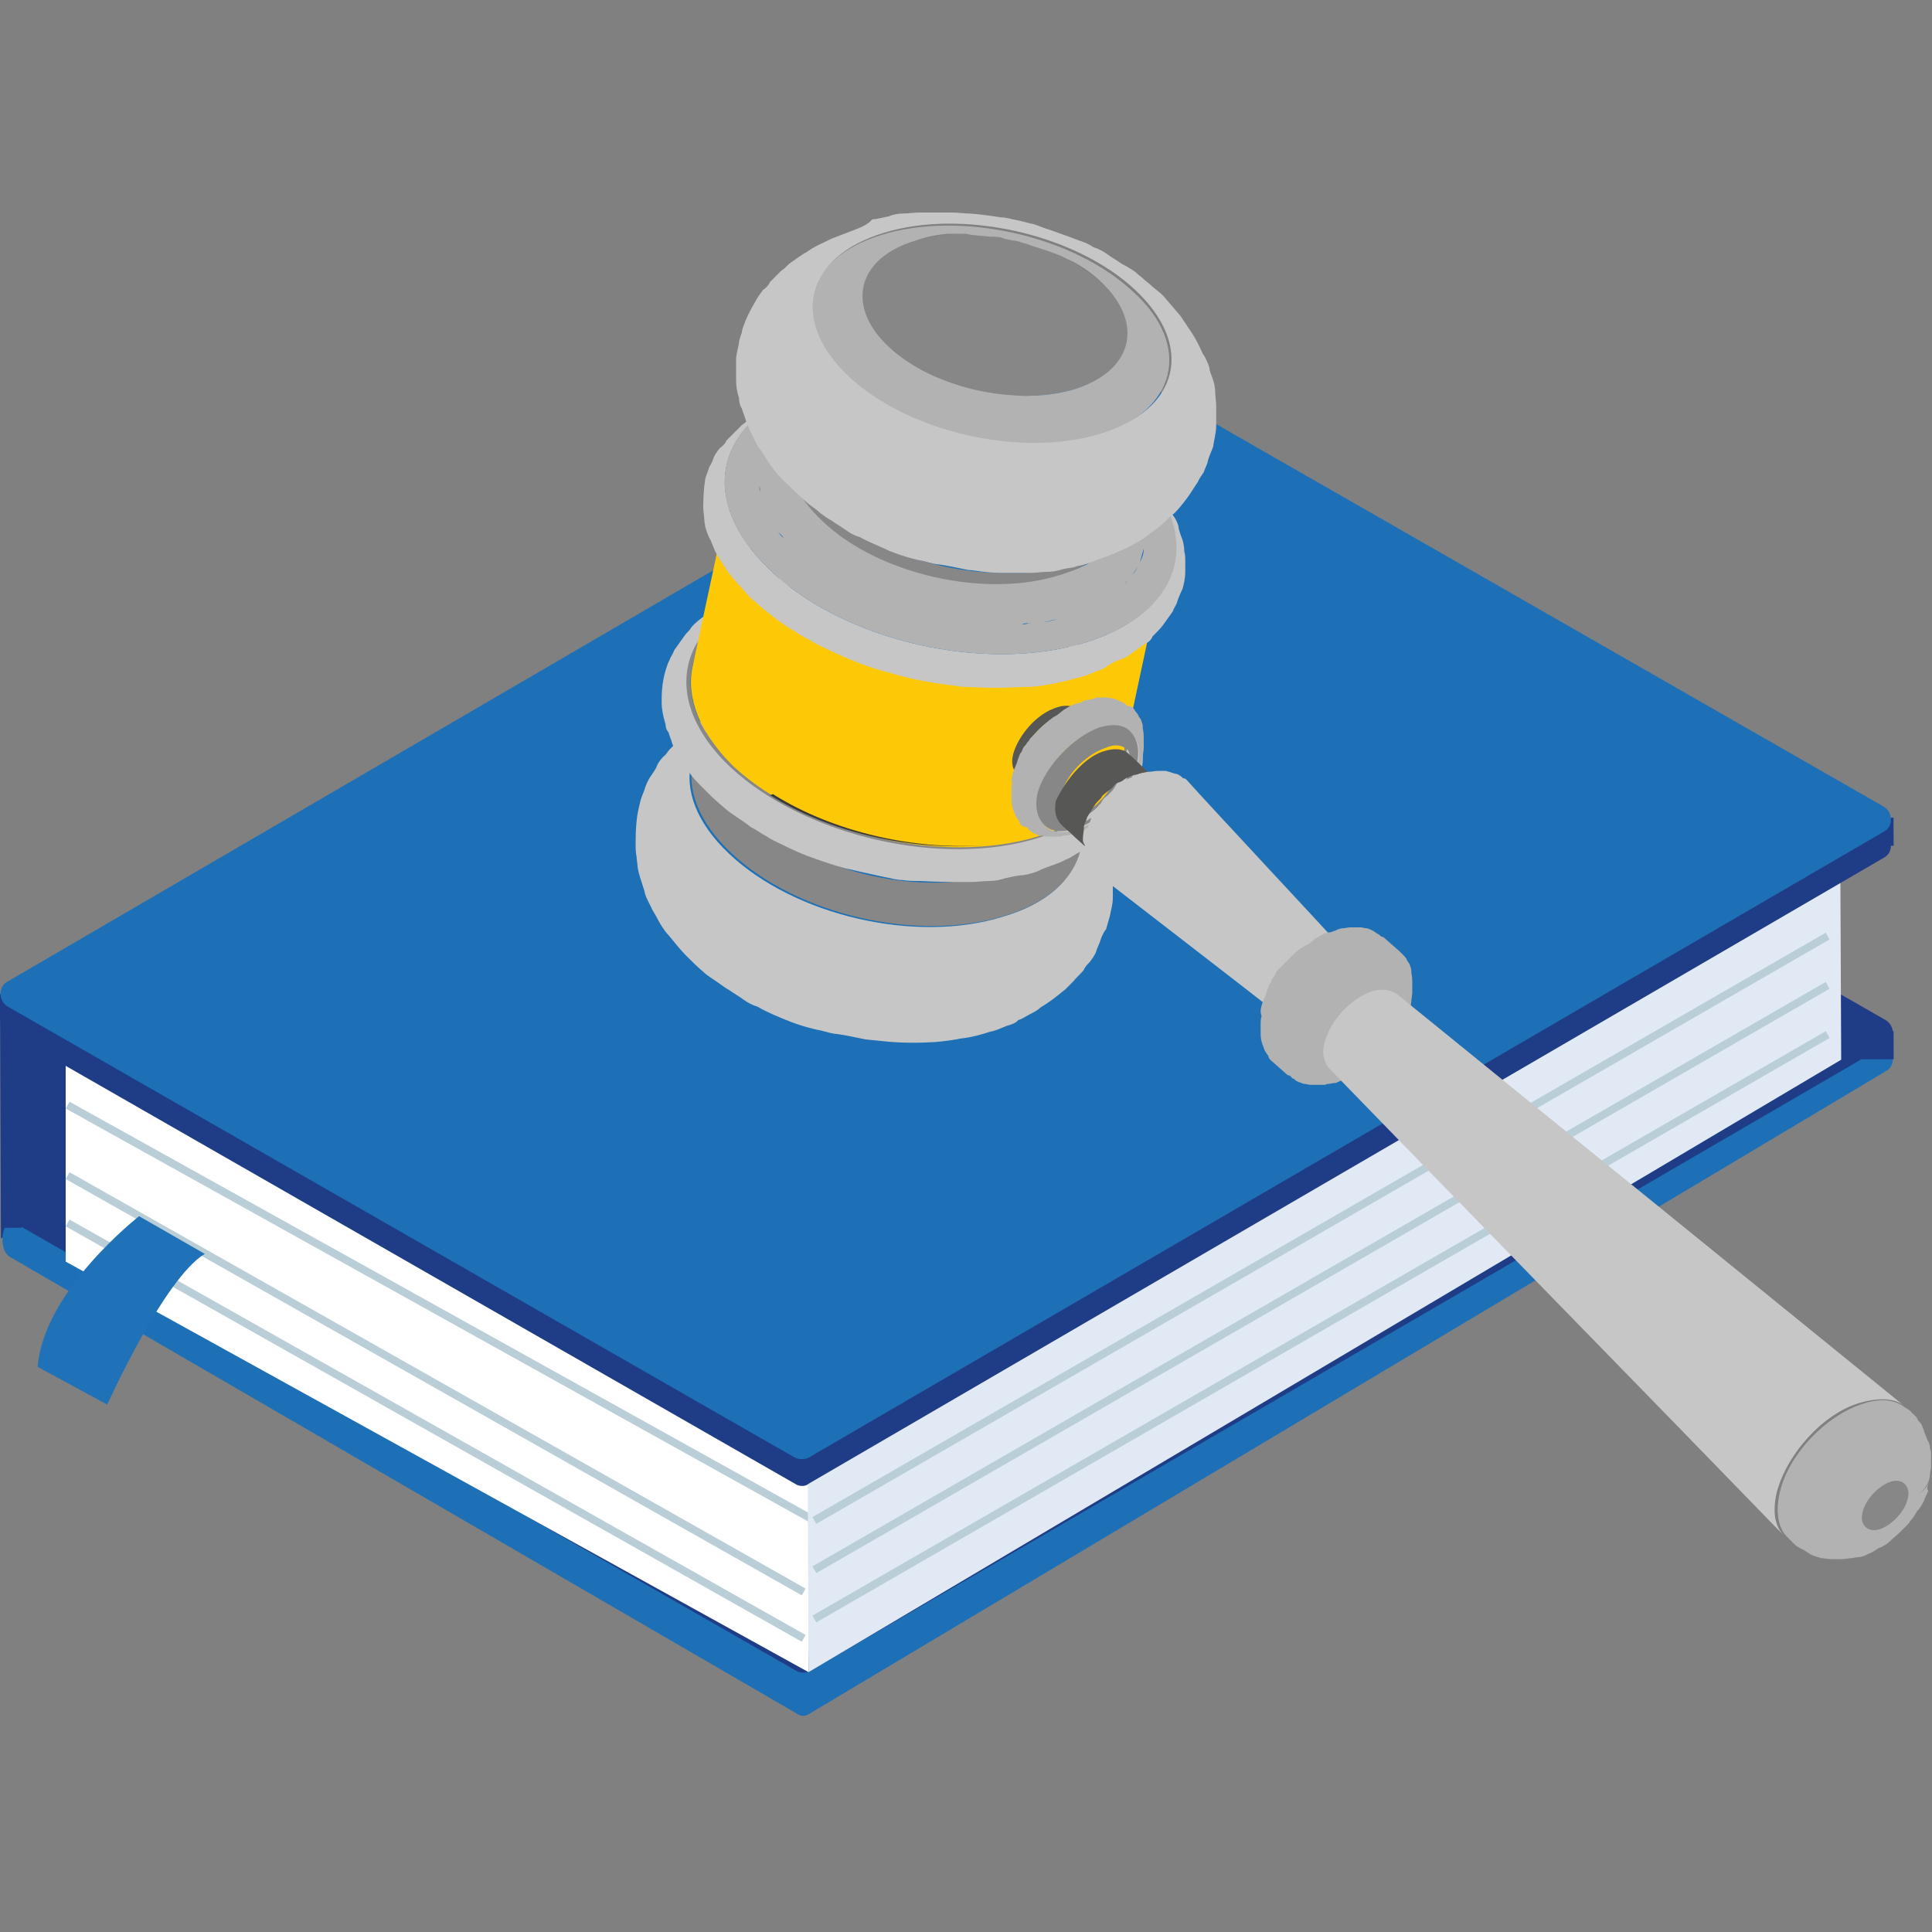 <svg id="Layer_1" xmlns="http://www.w3.org/2000/svg" viewBox="0 0 200 200"><rect x="0" y="0" width="200" height="200" fill="#808080" stroke="none"/><style>.st2{fill:#1f3c87}.st3{fill:#1d70b6}.st4{fill:#fff}.st5{fill:none;stroke:#baced8;stroke-width:.807;stroke-miterlimit:10}.st8{fill:#c6c6c6}.st9{fill:#878787}.st11{fill:#b2b2b2}.st13{fill:#575756}</style><g id="Layer_2_1_"><path class="st2" d="M.1 128.2l112.1-66.1v-22L0 103.3z"/><path class="st3" d="M82.5 177.4L1 130.1c-1-.6-1-3 0-3.6l111.2-64.9c.4-.3 1.1-.3 1.5 0l81.5 46.7c1 .6 1 2.1 0 2.6L83.8 177.4c-.4.3-.9.3-1.3 0z"/><path transform="matrix(1 -.004 .004 1 -.473 .005)" class="st2" d="M.1 124.6h2.1v2.5H.1z"/><path transform="matrix(1 -.004 .004 1 -.406 .733)" class="st2" d="M192.7 106.8h3.3v2.9h-3.3z"/><path class="st2" d="M82.5 173L1 126.3c-1-.6-1-2.1 0-2.6l111.2-64.8c.4-.3 1.1-.3 1.5 0l81.5 46.7c1 .6 1 2.1 0 2.6L83.8 173c-.4.2-.9.2-1.3 0z"/><path class="st4" d="M83.7 173.1L6.8 130.6v-24.9L84 150.6z"/><path class="st5" d="M7 121.7l76.2 43.1M7 114.4l77.3 43M7 126.6l76.2 43"/><path d="M14.4 125.9s-9.9 7.7-10.5 15.6l7.2 3.9s5.9-13.1 10.1-15.6l-6.8-3.9z" fill="#1f71b8"/><path fill="#e1eaf4" d="M83.7 173.1l106.9-63.4-.1-22-106.9 61z"/><path class="st2" d="M82.3 153.6L.8 106.9c-1-.6-1-2.1 0-2.6L112 39.5c.4-.3 1.1-.3 1.5 0L195 86.2c1 .6 1 2.1 0 2.6L83.7 153.6c-.3.3-1 .3-1.4 0z"/><path transform="rotate(-.217 1.04 104.19)" class="st2" d="M0 102.9h2.1v2.5H0z"/><path transform="matrix(1 -.004 .004 1 -.323 .733)" class="st2" d="M192.7 84.7h3.3v2.9h-3.3z"/><path class="st3" d="M82.3 150.9L.8 104.2c-1-.6-1-2.1 0-2.6L112 36.8c.4-.3 1.1-.3 1.5 0L195 83.5c1 .6 1 2.1 0 2.6L83.7 150.9c-.4.2-1 .2-1.4 0z"/><path class="st5" d="M189.2 96.9L84.3 157.4M189.2 102L84.3 162.5M189.2 107.1L84.3 167.6"/><g><path class="st8" d="M78 72.1c-.7.3-1.8.6-2.5 1-.4.1-.8.4-1.2.6-.6.3-1.4.8-1.9 1.1-.4.3-1 .7-1.4 1.1-.3.1-.6.4-.7.7l-1 1c-.1.1-.4.6-.6.7-.3.3-.6.7-.7 1-.1.3-.4.7-.6 1-.3.4-.6 1.1-.7 1.5-.1.3-.3.7-.4 1.1 0 .1-.3 1-.4 2.1-.1 1-.1 1.8-.1 2.3 0 .4 0 1 .1 1.4 0 .3.1.7.1 1 .1.8.4 1.5.7 2.5.1.6.4 1.1.7 1.7.1.3.4.7.6 1.1.3.6.8 1.4 1.2 1.8.6.7 1.2 1.5 1.8 2.1s1.2 1.2 1.8 1.7c.4.4 1.1.8 1.5 1.1.4.3 1 .7 1.2.8.4.3 1.1.7 1.5 1 .4.3 1 .6 1.4.7 1.2.7 2.3 1.1 3 1.4 1.7.7 3.2 1 3.2 1 .6.1 1.1.3 1.7.4 1 .1 2.3.4 3.3.6 1.1.1 2.8.3 3.3.3 0 0 1.5.1 3.3 0 .4 0 1.8-.1 3.3-.4 1-.1 2.1-.4 3-.7.6-.1 1.2-.4 1.7-.6.4-.1 1-.3 1.2-.6.4-.1.8-.4 1.2-.6s.8-.4 1.1-.7c1-.6 1.5-1 2.6-1.9l.8-.8c.3-.4.8-.8 1.1-1.2.1-.3.4-.6.6-.8.3-.4.6-.8.7-1.2.1-.3.3-.7.4-1 .1-.4.4-1 .6-1.2.1-.4.3-1 .4-1.4.1-.6.3-1.1.3-1.9v-1.8c0-.3 0-.8-.1-1.1 0-.4-.1-.8-.1-1.1-.1-.6-.3-1.2-.4-1.8l-.8-2.2c-.4-1-.7-1.2-1.4-2.3-.3-.6-.8-1.1-1.2-1.5-.6-.6-1.2-1.4-1.8-1.9-.7-.6-1.5-1.4-2.2-1.8-.6-.4-1.2-.8-1.7-1.1-.4-.3-1.1-.7-1.5-1-.4-.3-1-.6-1.4-.7-.4-.3-1.1-.6-1.5-.7-1-.4-2.2-.8-3-1.1-.4-.1-1.1-.4-1.7-.6-.6-.1-1.1-.3-1.7-.4-.6-.1-1.1-.3-1.7-.3-1.8-.3-3.3-.4-3.3-.4-1.5-.1-2.2-.1-3.3-.1h-1.7c-.6 0-1.1.1-1.7.1-.4 0-1.1.1-1.5.1-.6.1-1.2.3-1.7.3-.5.2-1.2.4-1.8.6.6-.1 1-.1 1.5 0 9-2.8 21.5.1 28.3 6.5 6.8 6.4 5 13.7-4 16.3-9 2.8-21.5-.1-28.3-6.5-6.8-6.4-5-13.7 4-16.3-.5-.2-1-.2-1.5 0z"/><path class="st9" d="M104 94.8c-9 2.8-21.5-.1-28.3-6.5-6.8-6.4-5-13.7 4-16.3 9-2.8 21.5.1 28.3 6.5 6.8 6.3 4.8 13.7-4 16.3zm3.5-16.5c-6.5-6.1-18.8-8.8-27.3-6.2-4.4 1.4-6.9 3.9-7.6 6.8 1.2-.3 2.2-1 2.5-2.1-.6 2.5.6 5.4 3.5 8.1 5.8 5.5 16.9 8 24.6 5.5 3.9-1.2 6.2-3.5 6.9-6.1-.3 1.1.3 2.2 1.4 3 .2-2.7-.9-5.9-4-9z"/><path class="st8" d="M79.1 60.7c-.8.3-1.9.7-2.6 1-.4.1-1.1.6-1.5.7-.3.1-.7.4-1 .6-.4.3-1 .7-1.4 1-.4.3-1 .8-1.2 1.2-.1.1-.4.4-.6.7-.3.4-.7 1-1 1.4-.1.3-.3.6-.4.8-.1.3-.3.6-.3.7-.7 1.9-.6 3.5-.6 4.1 0 .4.1 1.1.4 2.1 0 .3.1.6.3.8.1.4.3.8.4 1.2.1.3.3.6.4.8.3.4.6 1 .8 1.4.4.6 1 1.4 1.5 1.9l1.4 1.4c.7.6 1.5 1.4 2.3 1.9.6.4 1.2.8 1.7 1.2.6.3 1.1.7 1.7 1 .4.3 1.1.6 1.5.8 1.2.6 2.3 1.1 3.5 1.5 1.7.6 3 1 3.6 1.1 1.7.4 3.2.7 3.6.8.6.1 1.2.3 1.8.3.6.1 1.2.1 1.8.1 0 0 1.7.1 3.6.1h1.8c.6 0 1.2-.1 1.8-.1s1.1-.1 1.7-.3c.6-.1 1.2-.3 1.8-.3.6-.1 1.4-.3 1.9-.6.7-.3 1.8-.6 2.5-1 .3-.1.8-.4 1.1-.6.6-.3 1.2-.7 1.8-1.1.3-.1.6-.4.8-.6.4-.3.8-.7 1.1-1 .3-.3.6-.7.8-1 .3-.4.7-.8.8-1.2.1-.3.4-.6.6-.8.1-.3.3-.6.4-.8.1-.4.3-1 .4-1.2.1-.3.1-.7.1-1 0-.3.1-.7.1-1.1 0-.6 0-1.1-.1-1.7 0-.4-.1-1-.3-1.4 0-.3-.1-.6-.3-.8-.1-.4-.4-1.1-.6-1.5-.1-.3-.3-.7-.6-1-.3-.6-.8-1.4-1.2-1.9-.4-.7-1.2-1.4-1.8-1.9s-1.2-1.1-1.7-1.5c-.4-.4-1.1-.8-1.5-1.1-.8-.6-1.9-1.2-2.9-1.8-2.3-1.4-4.4-2.1-5.1-2.3-.6-.1-1.2-.4-1.8-.6-.6-.1-1.2-.4-1.8-.6s-1.2-.3-1.8-.4c-.6-.1-1.2-.3-1.8-.4-.6-.1-1.2-.3-1.8-.3-1.1-.1-2.6-.3-3.7-.3h-3.6c-.6 0-1.2.1-1.8.1s-1.2.1-1.7.3c-.6.1-1.2.3-1.7.3-.2.5-1 .7-1.6.9.3-.1.7 0 1 .3 10.1-3 24.3.1 31.9 7.2 7.6 7 5.5 15.3-4.4 18.4-10.1 3-24.3-.1-31.9-7.2-7.6-7-5.5-15.3 4.4-18.4-.3-.3-.5-.5-1-.3z"/><path class="st9" d="M80.4 61.2s-.1-.1-.3-.1c-10.1 3-12 11.3-4.4 18.4 7.6 7 21.8 10.4 31.9 7.2 10.1-3 12-11.3 4.4-18.4-7.6-7-21.8-10.4-31.9-7.2.2 0 .3.1.3.1 9.8-3 23.9.1 31.4 7.2 7.5 6.9 5.5 15.1-4.4 18.1-9.8 3-23.9-.1-31.4-7.2-7.5-7-5.4-15 4.4-18.1z"/><path d="M75.4 51.7L71.7 69c-.7 3.2.7 6.9 4.3 10.4 7.5 6.9 21.5 10.2 31.4 7.2 5-1.5 8-4.4 8.7-7.7l3.7-17.3c-.7 3.3-3.7 6.2-8.7 7.7-9.8 3-23.9-.1-31.4-7.2-3.6-3.5-5-7.2-4.3-10.4z" fill="#fdc907"/><path class="st8" d="M83.7 40.1c-.7.3-1.8.6-2.5 1-.3.1-.8.4-1.1.6-.4.1-.8.4-1.2.7-.4.3-1 .7-1.4 1-.1.1-.4.4-.7.6l-1 1-.6.6c-.1.3-.4.6-.7.8-.3.4-.6.8-.7 1.2-.1.3-.3.6-.4.8-.1.4-.3.8-.4 1.2 0 .3-.1.6-.1.8-.1 1-.1 1.9-.1 2.1 0 .4.1 1 .1 1.2 0 .3.1.6.1.8.1.4.3 1 .6 1.5.1.3.3.7.4 1 .3.6.7 1.2 1.1 1.8.4.7 1.1 1.4 1.7 2.1.4.4.8 1 1.4 1.4.7.7 1.7 1.4 2.3 1.9.6.4 1.1.8 1.7 1.1.4.3 1.1.7 1.7 1 .4.3 1.1.6 1.5.8 2.5 1.2 4.8 2.1 6.9 2.6 3.3 1 6.2 1.2 7.3 1.4.7 0 1.9.1 3.6.1 1.2 0 2.5-.1 3.6-.1 1.1-.1 2.2-.3 3.5-.6.4-.1 1.1-.3 1.5-.4.6-.1 1.1-.4 1.7-.6.4-.1 1-.4 1.2-.6.4-.3 1.1-.6 1.5-.7.3-.1.7-.4 1-.6.4-.3 1-.7 1.4-1 .3-.1.6-.4.7-.7.4-.4.8-.8 1.1-1.2.3-.4.7-1 1-1.4.1-.3.3-.6.4-.8.1-.4.4-1.1.6-1.5.1-.3.3-1.1.3-1.8v-1.1c0-.3 0-.7-.1-1 0-.4-.1-1.1-.3-1.5-.1-.3-.3-.8-.3-1.1-.1-.4-.3-.8-.6-1.2-.1-.3-.3-.6-.4-.8-.3-.4-.7-1.1-1-1.5-.4-.6-1.1-1.4-1.5-1.9-.7-.8-1.2-1.2-2.2-2.1-.4-.4-1.1-.8-1.5-1.2-.8-.6-1.9-1.2-2.8-1.8-.6-.3-1.2-.7-1.8-1-.6-.3-1.2-.6-1.7-.8-.6-.3-1.2-.6-1.7-.7-.6-.1-1.2-.4-1.8-.6l-1.8-.6c-.6-.1-1.2-.3-1.8-.4-.6-.1-1.2-.3-1.8-.4-.6-.1-1.2-.3-1.8-.3-1.1-.1-2.6-.3-3.6-.3h-3.6c-.6 0-1.2.1-1.8.1s-1.1.1-1.7.3c-.6.1-1.2.3-1.8.3-.2.1-1 .4-1.6.5h.6c10.4-3.2 25 .1 32.7 7.5 7.7 7.3 5.7 15.7-4.6 18.9-10.4 3.2-25-.1-32.7-7.5S74 43.3 84.3 40.1c-.2 0-.3-.1-.6 0z"/><path class="st11" d="M112.4 66.5c-10.4 3.2-25-.1-32.7-7.5S74 43.3 84.3 40.1c10.4-3.2 25 .1 32.7 7.5 7.9 7.3 5.8 15.7-4.6 18.9zm-3-2.4c-.6.1-1.1.3-1.8.4.6-.1 1.2-.2 1.8-.4zm-2.6.4c-.3 0-.6 0-1 .1.3.1.6-.1 1-.1zm-1.4.2h-1 1zm-2.4.1h-1.4c.5-.1.9 0 1.4 0zm-2.4-.1c-.8 0-1.7-.1-2.3-.3.7.1 1.6.1 2.3.3zm-6.7-1.3c.4.1 1 .3 1.4.4.8.1 1.5.4 2.3.6-.8-.1-1.7-.3-2.3-.6-.4-.1-1-.2-1.4-.4-4.4-1.2-8.4-3.3-11.3-6.1l-1.2-1.2 1.2 1.2c2.9 2.8 6.9 4.9 11.3 6.1zm22.7-11.2c0-.1 0-.4-.1-.8-.1-.3-.1-.6-.3-.8-.1-.3-.3-.6-.4-.8-.1-.3-.4-.6-.6-.8-.6-.7-1-1.1-1.7-1.8-.3-.3-.7-.7-1.1-.8-.3-.3-.7-.6-1-.8l-2.1-1.4c-.4-.3-.8-.4-1.2-.7-.4-.1-.8-.4-1.2-.6-.8-.3-1.9-.7-2.6-1 0 0-1.2-.4-2.9-.8-2.8-.7-5.2-.8-7.3-.8-1.7 0-2.8.1-2.8.1-.4 0-1.1.1-1.5.3-.7.1-1.5.4-2.2.6-.4.1-1.1.4-1.5.6-.3.1-.6.3-.7.3-.3.1-.7.4-1 .6s-.6.4-.8.7l-.4.4c-.2-.1-.2-.1-.3.1s-.1.3-.3.4c0 .1-.1.1-.1.3 0 .1-.1.3-.1.3 0 .1-.1.3-.1.3 0 .1-.1.3-.1.4-.6 2.5.6 5.4 3.5 8.1 5.8 5.5 16.9 8 24.6 5.5 3.9-1.2 6.2-3.5 6.9-6.1 0-.1.1-.4.1-.7-.6 0-.7-.3-.7-.3zm-7.1-8.2c-.1 0-.1 0 0 0-.1 0-.1 0 0 0zM81.1 55.7c-.1-.3-.4-.4-.6-.7.2.3.3.4.6.7zm-2.4-4.8c0 .1.1.4.1.6 0 .1.1.4.1.6 0-.1-.1-.4-.1-.6-.1-.2-.1-.4-.1-.6 0-.1 0-.4-.1-.6 0 .3 0 .4.1.6zm-.1-1.4v0c0-.4 0-1 .1-1.4V48v.1c-.1.4-.1 1-.1 1.4zm.5-2.5c-.1.3-.1.4-.3.7.1-.3.2-.6.3-.7zm39.3 9.8c.1-.6.1-1.1.1-1.7.1.6 0 1.2-.1 1.7-.1.4-.3 1-.4 1.4.2-.4.4-.8.4-1.4zm-.6 1.7c-.1.4-.4.7-.6 1 .3-.3.5-.6.6-1zm-1.1 1.6c-.1.1-.1.3-.3.3.2 0 .2-.1.3-.3z"/><path class="st9" d="M84.8 52.4c-.6-.6-1.1-1-1.7-1.8-.3-.3-.4-.7-.7-1-.1-.1-.3-.4-.4-.7-.1-.4-.3-.7-.3-.8s-.1-.4-.1-.7v-.6-.3c0-.3 0-.3.1-.6-.6 2.5.6 5.4 3.5 8.1 5.8 5.5 16.9 8 24.6 5.5 3.9-1.2 6.2-3.5 6.9-6.1v.3c0 .2-.1.3-.1.3-.1.3-.3.6-.3.6 0 .1-.1.1-.1.3 0 .1-.1.3-.3.3 0 .1-.1.1-.3.3s-.3.3-.3.4c-.6.6-1 .8-1.2 1-.3.1-.6.4-.8.6-.1.1-.6.3-.7.3-.3.1-.6.3-.8.3-.3.1-.6.3-.8.3-.3.1-.7.3-1 .3-.4.1-1 .3-1.4.3-.7.1-1.4.3-2.6.3h-2.8c-3.5-.1-6.9-.8-10.1-2.1-1.4-.6-2.3-1-2.6-1.1-1-.4-1-.4-2.3-1.2-.3-.1-.7-.4-1-.7-.3-.3-.7-.6-1-.8-.7-.5-1.1-.7-1.4-1zM92 35.9c4.6 4.3 13.1 6.2 19.2 4.4s7.3-6.8 2.8-11c-4.6-4.3-13.1-6.2-19.2-4.4-6.1 1.8-7.4 6.8-2.8 11z"/><path class="st11" d="M113.7 45.1c-8.1 2.5-19.8-.1-26-5.9-6.2-5.8-4.6-12.4 3.6-14.9s19.8.1 26 5.9c6.2 5.6 4.5 12.4-3.6 14.9zm.5-16.1c.1 0 .1.1.3.1-.1.1-.1.1-.3-.1zm-.2.2c-.8-.8-1.8-1.5-2.9-2.1-.7-.3-1.2-.6-1.5-.7-.7-.3-1.7-.6-2.3-.8-.4-.1-.8-.3-1.2-.4-.4-.1-.8-.3-1.2-.3-.4-.1-.8-.1-1.2-.3-.4-.1-.8-.1-1.2-.1-.7-.1-1.7-.1-2.5-.3h-1.9c-1.1.1-2.2.3-3.3.7-6.1 1.8-7.3 6.8-2.8 11 4.6 4.3 13.1 6.2 19.2 4.4 6.1-1.9 7.3-6.8 2.8-11.1z"/><path class="st8" d="M88.7 23.7c-.8.3-1.8.7-2.6 1-1.2.6-1.8.8-2.6 1.4-.6.3-1.2.8-1.8 1.2-.3.3-.6.6-.8.7l-1.2 1.2c-.1.3-.4.6-.7.8-.3.4-.6.8-.8 1.2-.6 1-1 1.9-1.1 2.2-.1.3-.3.7-.3 1-.1.3-.3.8-.3 1.1-.1.6-.3 1.2-.3 1.7v2.2c0 .6.1 1.2.3 1.8 0 .4.1.8.3 1.1.1.4.3.8.4 1.2.4 1.1 1 2.2 1 2.2.1.3.4.7.6 1 .3.4.7 1.1 1 1.5.4.6 1.1 1.4 1.7 1.9.6.6 1.2 1.2 1.9 1.8.4.4 1.1.8 1.5 1.2.4.3.8.6 1.2.8.4.3 1.1.7 1.5 1 .4.3 1 .6 1.4.7 1.1.6 2.2 1 3 1.4 1.7.7 3.2 1 3.2 1 .6.1 1.1.3 1.7.4 1 .1 2.3.4 3.3.6.4 0 1.9.3 3.3.3h3.3c.4 0 1.1-.1 1.5-.1.6 0 1.2-.1 1.8-.3.4-.1 1-.1 1.4-.3.6-.1 1.4-.3 1.9-.6.4-.1.8-.3 1.2-.4.7-.3 1.7-.7 2.3-1 .1-.1 1.4-.7 2.2-1.4.4-.3 1-.7 1.4-1.1.3-.3.7-.7 1.1-1 .7-.7 1.4-1.7 1.4-1.7.3-.4.7-1.1 1-1.5.1-.3.4-.7.6-1 .1-.3.3-.7.4-1 .1-.6.4-1.1.6-1.7 0-.3.3-1.4.3-2.1V42c0-.4-.1-1-.1-1.4 0-.4-.1-1-.3-1.5-.1-.3-.3-.7-.3-1-.1-.4-.4-1.1-.7-1.5-.3-.7-.7-1.5-1.1-2.1l-1.2-1.8-1.8-2.1c-.4-.4-1-.8-1.4-1.2-.4-.3-.8-.7-1.2-1-.4-.4-1.1-.8-1.7-1.1-.4-.3-1.1-.7-1.5-1-.4-.3-1-.6-1.4-.7-.4-.3-1.1-.6-1.5-.7-1-.4-2.2-.8-3-1.1-.4-.1-1.1-.4-1.7-.6-.6-.1-1.1-.3-1.7-.4-.6-.1-1.1-.3-1.7-.3-1.8-.3-3.2-.4-3.3-.4-.6 0-1.1-.1-1.7-.1h-3.4c-.6 0-1.1.1-1.7.1-.4 0-1.1.1-1.5.3-.6.1-1.2.3-1.7.3-.4.5-1.1.8-1.6 1 .8-.3 1.8-.1 2.8.4 8.1-2.5 19.8.1 26 5.9 6.2 5.8 4.6 12.4-3.6 14.9-8.1 2.5-19.8-.1-26-5.9-6.2-5.8-4.6-12.4 3.6-14.9-1.2-.6-2-.7-2.8-.4z"/><g><path d="M101.8 87.5c-7.3.5-15.6-1.4-21.8-5.3 0 0-.1.1-.3.1 6.2 3.9 14.6 5.8 22.1 5.2 0 .1 0 0 0 0z" fill="#383838"/></g><g><path class="st13" d="M112.6 74.2l-.8-.7c-.6-.4-1.4-.6-2.3-.3-2.1.6-4 2.8-4.6 4.8-.3 1.1 0 1.9.6 2.3l.8.7c-.6-.4-.7-1.2-.6-2.3.4-2.1 2.5-4.3 4.6-4.8 1-.2 1.9-.1 2.3.3z"/><path class="st11" d="M104.7 80.7c0-.1.1-.6.3-1.1.3-.6.4-1.1.4-1.1.1-.1.1-.4.3-.6.1-.1.1-.3.3-.6.1-.1.3-.3.3-.4.1-.1.3-.3.3-.4l.4-.4c.7-.8 1.4-1.4 2.1-1.9.3-.1.6-.4 1-.7.6-.4 1.1-.6 1.1-.6.1 0 .3-.1.4-.1.1 0 .4-.1.7-.3.7-.1.8-.1 1.2-.3h1.1c.1 0 .4.1.6.1.1 0 .3.1.3.1s.3.1.7.3c.1.1.3.1.4.3.1 0 .1.1.3.1l.3.1c.1.1.3.3.3.4.1.1.3.3.4.6.1.1.3.4.3.6.1.1.1.4.1.6.1.4.1.8.1 1.4v.6c0 .3-.1.7-.1 1-.1.7-.4 1.4-.8 2.1 0 .1-.3.6-.6 1s-.6.8-.7 1c-.3.3-.8 1-1.5 1.7-.3.3-1 .8-1.9 1.4-.7.4-1.4.7-1.9.8-.1 0-.4.1-.7.1-.1 0-.3 0-.4.1h-1.5c-.1 0-.4-.1-.6-.1s-.3 0-.3-.1c-.4-.1-.7-.3-.7-.4-.1 0-.3-.1-.3-.3-.1 0-.1-.1-.3-.1l-.3-.1-.1-.1-.1-.1c0-.1-.1-.1-.1-.3-.1-.1-.3-.4-.4-.6-.1-.3-.4-.8-.4-1.7v-1.1c0-.1 0-.4.1-.6-.1 0-.1-.2-.1-.3zm3.5 4.8c.7.7 1.8.8 3.2.4 2.8-.8 5.7-3.9 6.4-6.8.3-1.5 0-2.6-.7-3.3s-1.8-.8-3.2-.4c-2.8.8-5.7 3.9-6.4 6.8-.3 1.4 0 2.6.7 3.3z"/><path class="st9" d="M113.8 75.3c1.4-.4 2.5-.3 3.2.4s1 1.8.7 3.3c-.7 2.9-3.5 5.9-6.4 6.8-1.4.4-2.5.3-3.2-.4-.7-.7-1-1.8-.7-3.3.8-2.8 3.7-5.8 6.4-6.8zm-3.3 10h1c.2 0 .3-.1.4-.1 0 0 .4-.1.7-.3.1-.1.4-.3.7-.3.1 0 .3-.1.3-.3.7-.6 1.2-1.1 1.5-1.4.6-.6 1-1.1 1.2-1.7.3-.4.4-.7.4-.7 0-.1.1-.3.1-.4 0-.1.1-.4.1-.6s.1-.6.1-1.1c0 0 0-.3-.1-.4 0-.1-.1-.3-.1-.3-.6-.6-1.4-.7-2.3-.3-2.1.7-4.3 2.9-4.7 5.1-.3 1.1 0 1.9.6 2.5 0 .1 0 .3.1.3z"/><path class="st13" d="M114.5 77.7c1.1-.3 1.9-.1 2.3.3.8.7 1.5 1.4 2.3 2.2-.1-.1-.4-.1-.6-.1-.4 0-.8.1-1 .1-.4.1-.8.3-1 .4-.4.3-.4.3-.7.4-.3.1-.3.1-.7.6-.1.1-.6.4-1 .8-.1.3-.6.6-.8 1-.4.6-.7 1.1-.7 1.1-.1.1-.1.4-.3.7-.1.3-.1.4-.1.7 0 0-.1.6-.1 1 0 .1 0 .3.1.4 0 .1.1.1.1.3-.4-.4-.8-.7-1.2-1.1s-.8-.7-1.2-1.1c-.6-.6-.8-1.4-.6-2.5 1.1-2.3 3.1-4.7 5.2-5.2z"/><path class="st8" d="M112.6 85.7c.1-.4.3-.7.3-.8 0-.1.1-.3.1-.4.1-.3.3-.6.4-.7 0 0 .3-.4.6-.7.1-.3.4-.6.6-.7l.3-.3s.3-.3.7-.6c.4-.3.7-.6.7-.6.4-.3.6-.3.8-.4l.8-.4c.1 0 .3-.1.4-.1.1 0 .4-.1.6-.1.3 0 .6-.1 1.1-.1h.4c.3 0 .3 0 .6.1.1 0 .1 0 .3.1.1 0 .3.1.4.1.1 0 .4.1.7.4 0 0 .1.1.3.1l.1.1.1.1c2.6 2.9 12.8 13.8 16 17.3-.6-.6-1.4-.7-2.3-.4-2.1.6-4 2.8-4.6 5-.3 1.1 0 1.9.6 2.5-3.7-2.9-15.5-12-18.6-14.4-.1 0-.1-.1-.4-.3-.1-.1-.1-.1-.3-.4 0 0-.3-.3-.4-.7-.3-.6-.4-1.1-.4-1.8-.3-1-.1-1.7.1-1.9z"/><path class="st4" d="M141.4 100.3c1.4-.4 2.5-.3 3.2.3.8.7 1.2 1.9.8 3.6-.7 3-3.6 6.2-6.5 7-1.5.4-2.8.3-3.5-.6-.7-.7-.8-1.8-.6-3.3.8-2.8 3.7-6 6.6-7zm-3 10.5h.6c.1 0 .4-.1.6-.1 0 0 .4-.1.7-.3.1-.1.4-.3.7-.4.1 0 .3-.1.4-.3.3-.1.3-.1.7-.6.1-.1.3-.1.3-.3l.7-.7c.6-.6 1-1.1 1.2-1.8.3-.4.4-.7.4-.7 0-.1.1-.3.1-.4 0-.1.1-.4.1-.7 0-.1.1-.4.1-.6v-.6c0-.2 0-.3-.1-.4-.1-.1-.1-.3-.1-.3-.6-.4-1.4-.6-2.5-.3-2.2.7-4.4 3-5 5.4-.3 1.1-.1 1.9.4 2.5.1.5.6.5.7.6z"/><path class="st11" d="M130.5 104.6c0-.1.1-.6.3-1.1.3-.6.4-1.1.4-1.1.1-.1.1-.4.3-.6.1-.1.1-.4.3-.6.1-.1.3-.4.3-.6l.4-.4.4-.4.4-.4.8-.8s.3-.3 1-.7c.3-.1.7-.4 1-.7.6-.4 1.1-.6 1.1-.6.1 0 .3-.1.6-.1.1-.1.4-.1.7-.3.1 0 .3-.1.4-.1.3 0 .7-.1.8-.1H140.9c.1 0 .4.1.6.1.1 0 .3.1.3.1s.3.1.7.4c.1.1.3.1.4.3.1 0 .1.1.3.1l1.7 1.5c-.3-.3-.7-.4-1-.6.4.1.7.3 1 .6l.4.4c.1.1.3.3.4.6.1.1.3.4.3.6.1.1.1.4.1.6.1.4.1.8.1 1.4v.6c0 .3-.1.7-.1 1-.1.8-.4 1.4-.8 2.2-.1.1-.3.6-.6 1s-.6.8-.7 1c-.3.3-.8 1-1.7 1.8-.3.3-1 .8-1.9 1.4-.7.4-1.4.7-2.1 1-.3 0-.6.1-.7.1-.1 0-.3 0-.4.1h-1.6c-.1 0-.4-.1-.6-.1-.1 0-.3-.1-.3-.1-.4-.1-.7-.3-.7-.4-.1 0-.3-.1-.4-.3-.1 0-.1-.1-.3-.1l-1.7-1.5-.1-.1-.1-.1c0-.1-.1-.1-.1-.3-.1-.1-.3-.4-.4-.6-.1-.4-.4-.8-.4-1.7v-1.1c0-.1 0-.4.1-.7-.1-.3-.1-.5-.1-.6z"/><ellipse transform="rotate(-47.592 195.176 155.91)" class="st9" cx="195.2" cy="155.9" rx="3" ry="1.8"/><path class="st11" d="M199.7 153.2c0-.1.1-.4.1-.6 0-.3.1-.6.1-.7v-1.1c0-.3 0-.6-.1-.8 0-.3-.1-.7-.3-1-.1-.3-.3-.7-.4-1.1-.1-.1-.1-.4-.3-.6-.1-.1-.3-.3-.3-.4-.1-.3-.6-.6-.7-.8-.1-.1-.4-.3-.6-.4-1-.8-2.5-1-4.3-.4-3.9 1.2-7.9 5.4-8.7 9.4-.4 1.9-.1 3.5.8 4.4l.8.8c.1.1.4.3.6.4.3.1.7.4 1 .6.6.3 1 .3 1.1.4.3 0 .7.1 1.1.1h1.1c.3 0 .7-.1 1-.1.1 0 .4-.1.6-.1.3 0 .7-.1 1-.3.3-.1.7-.3 1.1-.6.1-.1.4-.1.6-.3.3-.1.6-.4.8-.6.1-.1.7-.6.8-.7l.4-.4.4-.4c.1-.1.3-.3.3-.4.1-.1.3-.3.6-.8.1-.1.1-.3.3-.4 0 0 .3-.4.6-1 .1-.4.4-.8.4-1-.2-.3 0-.5.1-1.1-.1.8-1 1.7-2.2 1.9-.3 1.4-1.7 2.8-2.9 3.2-1.2.4-2.1-.4-1.8-1.7.3-1.4 1.7-2.8 2.9-3.2 1.2-.4 2.1.4 1.8 1.7 1.3-.2 1.9-1.1 2.2-1.9z"/><path class="st8" d="M197.2 145.6c-17.5-14.2-35.1-28.5-52.6-42.7-.6-.4-1.4-.6-2.5-.3-2.2.7-4.4 3-5 5.4-.3 1.1 0 1.9.4 2.5 15.7 16.2 31.5 32.3 47.2 48.5-1-1-1.2-2.5-.8-4.4 1-4 4.8-8.3 8.7-9.4 2.2-.6 3.7-.4 4.6.4z"/></g></g></g></svg>